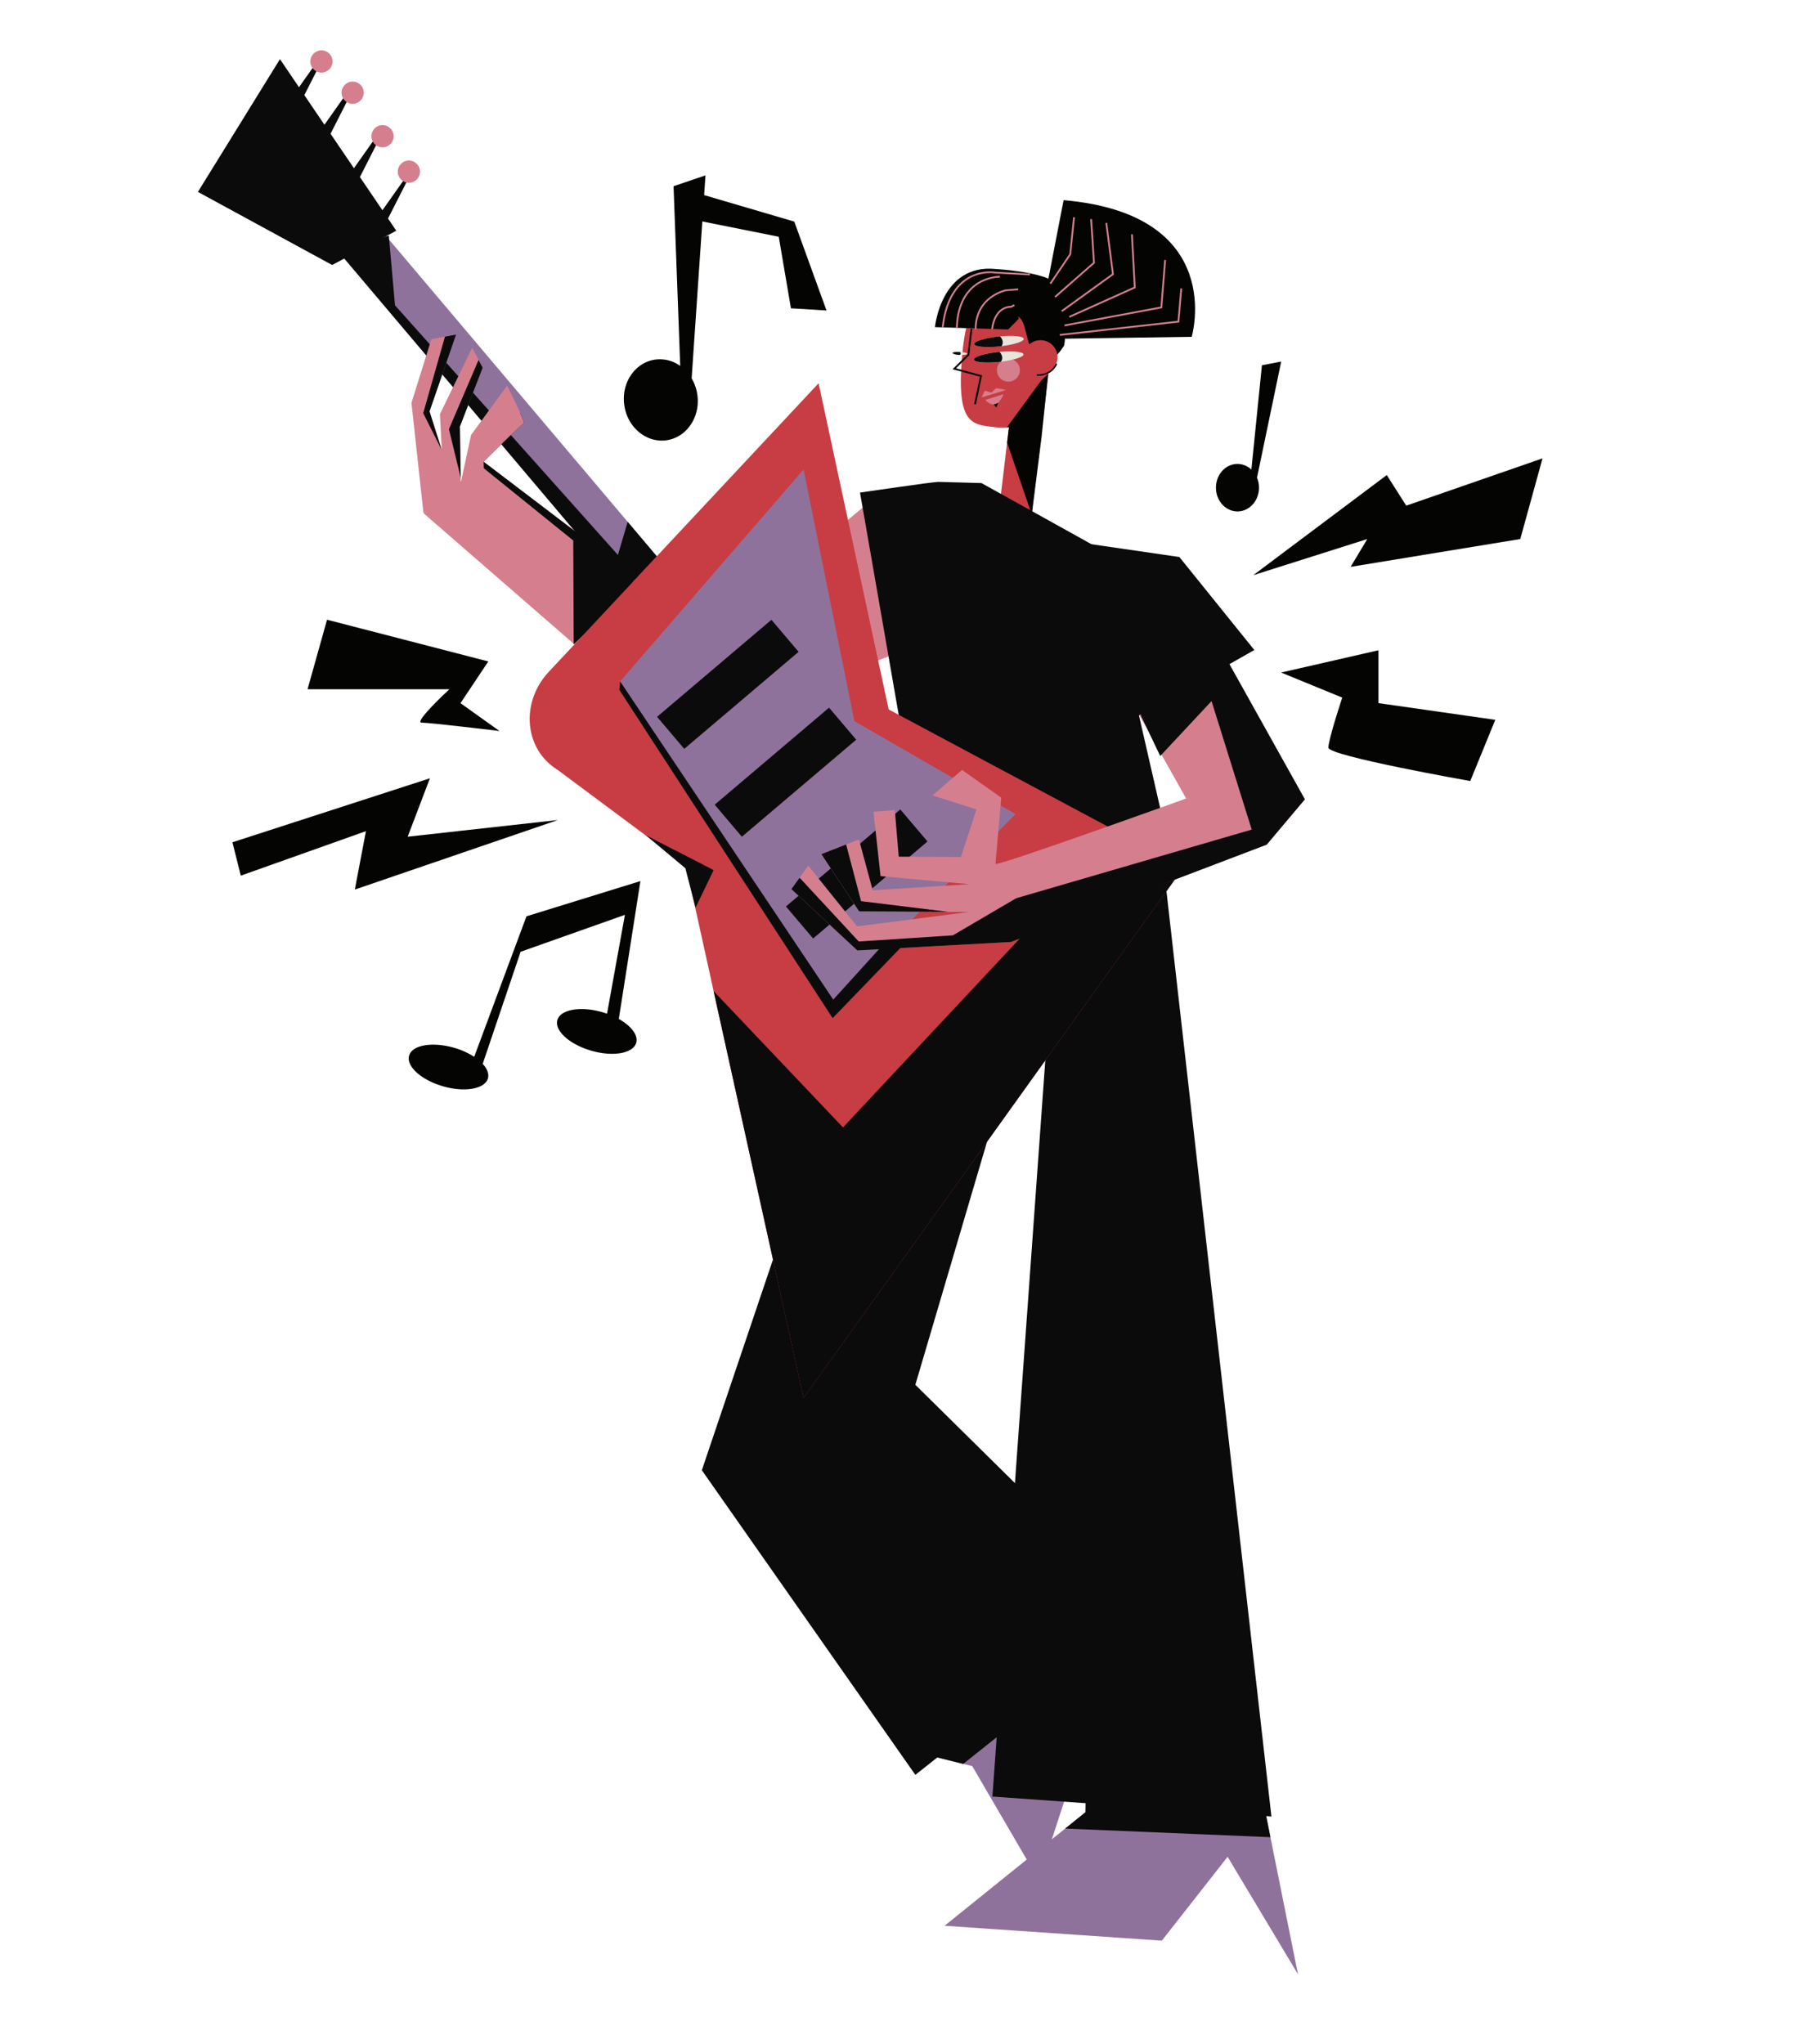 <svg id="Capa_1" data-name="Capa 1" xmlns="http://www.w3.org/2000/svg" viewBox="0 0 1383.19 1571.39"><title>Mesa de trabajo 66</title><path d="M800.2,279.07l.18-1.58c3.2-30.07-1.17-55-23.64-58-24.62-3.32-33.69,20.66-36.66,50.76-5.51,55.77,7,56,23.63,58a46.38,46.38,0,0,0,10.6.34c.48-.06,1-.13,1.43-.21l-1.42,11.9-6.13,51.11,24.69,3,.4,0,11.27-94L807,279.88Z" fill="#c73d43"/><path d="M817.76,153.86l-11.68,60.36c-9.38-4.13-26.63-6.52-40.55-7.4-42-4.27-46.69,44.67-46.69,44.67l56.28,1.79,8.26-8.27-.74-1.8c7.26,4.32,4.82,18.32,13.12,29.92,9.86,13.76,22-6.91,22-6.91.33.27.78-2.07,1.09-5.87l97.42-1.42S944,164.81,817.76,153.86Z" fill="#040403"/><polygon points="744.02 426.49 701.25 497.78 522.32 565.5 325.92 394.77 326.16 394.56 354.29 370.15 354.74 369.76 368.9 357.48 371.83 354.94 444.48 410.18 546.56 487.8 672.74 382.3 744.02 426.49" fill="#d57f8e"/><polygon points="633.35 579.44 606.13 602.46 480.49 453.88 479.33 452.51 470.52 442.09 261.65 195.08 218.92 144.55 246.14 121.54 297.05 181.74 299.24 184.34 482.6 401.16 505.09 427.77 633.35 579.44" fill="#8f729c"/><polygon points="490.22 443.55 505.09 427.77 482.6 401.16 475.09 426.61 303.71 234.73 299.24 184.34 298.95 181.03 297.05 181.74 261.65 195.08 470.52 442.09 469.57 445.3 480.43 453.94 480.49 453.88 488.49 445.38 490.48 443.84 490.22 443.55" fill="#0b0b0b"/><path d="M489.88,449.31,444.4,410.47l.08-.29-3.74-2.84h0l-68.91-52.4s28.46-28.46,30.65-29.19c.77-.26-.54-3.94-2.56-8.61l-1.11,1.18-31.18,38.14,1.27,1L372,360l68.75,55.51.35,79.76Z" fill="#0b0b0b"/><polygon points="313.83 137.52 310.22 138.72 294.03 161.62 276.72 136.1 292.44 105.18 288.17 106.6 272.12 129.31 254.15 102.82 270.35 70.96 266.07 72.39 249.45 95.89 234 73.11 247.15 47.25 242.87 48.67 229.88 67.05 215.25 45.47 152.17 147.53 255.38 203.72 304.7 177.35 298.34 167.98 313.83 137.52" fill="#0b0b0b"/><circle cx="271.15" cy="71.25" r="8.55" fill="#d57f8e"/><circle cx="294.11" cy="104.73" r="8.55" fill="#d57f8e"/><circle cx="314.38" cy="131.95" r="8.55" fill="#d57f8e"/><polygon points="997.97 1517.7 943.86 1427.38 893.29 1491.87 726.24 1480.42 818.98 1405.69 827.24 1399.04 834.62 1393.1 834.77 1382.25 834.93 1371.33 835.48 1332.97 964.31 1350.21 968.73 1372.17 970.85 1382.74 976.3 1409.89 976.79 1412.32 997.97 1517.7" fill="#8f729c"/><polygon points="791.31 1292.04 833.63 1337.27 798.61 1445.26 747.54 1357.7 740.57 1355.96 718.83 1350.53 700.84 1346.03 734.4 1264.31 870.11 1273.07 791.31 1292.04" fill="#8f729c"/><polygon points="817.76 619.36 763.04 1381.08 977.55 1396.4 887.23 600.3 817.76 619.36" fill="#0b0b0b"/><polygon points="715.05 637.06 832.92 626.77 703.78 1064.54 872.32 1230.89 703.78 1364.41 539.62 1130.21 705.97 637.72 715.05 637.06" fill="#0b0b0b"/><circle cx="775.32" cy="284.57" r="8.83" fill="#d57f8e"/><path d="M787.14,260.49c.21,2-7.36,4.44-17.17,5.63l-1.48.17c-10.52,1.1-19.23.3-19.45-1.79s8.13-4.68,18.65-5.79l1.21-.12C778.87,257.67,786.93,258.48,787.14,260.49Z" fill="#e7e5dc"/><path d="M773.28,299.87a9.64,9.64,0,0,0-1.28-.39c-2.35-.56-6.24-1.06-6.24-1.06l-3.46,3.39-5.13-1.42-2.45,5.12Z" fill="#d57f8e"/><path d="M771.54,303.06l-13.95,4.39S765.9,317.56,771.54,303.06Z" fill="#d57f8e"/><path d="M770,266.12l-1.48.17c-10.52,1.1-19.23.3-19.45-1.79s8.13-4.68,18.65-5.79l1.21-.12C769.8,259.58,772.34,262.8,770,266.12Z" fill="#0a0a0a"/><polygon points="767.39 309.77 764.13 310.98 766.12 313.32 767.39 309.77" fill="#040403"/><polyline points="746.95 252.74 744.55 272.77 733.74 283.48 754.25 289.04 749.66 310.79" fill="none" stroke="#040403" stroke-miterlimit="10" stroke-width="1.38"/><ellipse cx="738.08" cy="271.71" rx="1.14" ry="5.73" transform="translate(430.72 995.67) rotate(-87.21)" fill="#e7e5dc"/><path d="M738.14,270.57s1.06,1.32-.11,2.28c0,0-4.31,0-5.67-1.42C732.36,271.43,732.18,270.36,738.14,270.57Z" fill="#0a0a0a"/><circle cx="800.02" cy="274.58" r="13.08" fill="#c73d43"/><path d="M762.79,252.9c2.41-18.05,14.68-17.07,14.68-17.07l2.44-1.29" fill="none" stroke="#d57f8e" stroke-miterlimit="10" stroke-width="1.38"/><path d="M750.13,253.12c0-25.27,23.16-29.94,23.16-29.94l9.54-.79" fill="none" stroke="#d57f8e" stroke-miterlimit="10" stroke-width="1.38"/><path d="M768.84,212.74s-31.86-.85-33.18,39.14" fill="none" stroke="#d57f8e" stroke-miterlimit="10" stroke-width="1.38"/><path d="M724.79,251.57c5.55-48.4,40.46-42,40.46-42L791.92,211" fill="none" stroke="#d57f8e" stroke-miterlimit="10" stroke-width="1.38"/><path d="M797.21,288.24s10.55,1.27,15.15-8.59" fill="none" stroke="#040403" stroke-miterlimit="10" stroke-width="1.2"/><path d="M805.88,287.62l-1.33,12.73-3.72,35.53-7.52,59.72-.43-1.25-18.56-54.07,1.42-11.9c-.47.08-1,.15-1.43.21v-.22L776,326l21.43-29.24,3.23-4.41Z" fill="#040403"/><path d="M786.92,272.42c.21,2-7.45,4.46-17.35,5.64l-1.31.15c-10.52,1.1-19.23.31-19.45-1.78s8.13-4.68,18.65-5.8l1.07-.1C778.57,269.59,786.7,270.4,786.92,272.42Z" fill="#e7e5dc"/><path d="M769.57,278.06l-1.31.15c-10.52,1.1-19.23.31-19.45-1.78s8.13-4.68,18.65-5.8l1.07-.1C769.41,271.47,772,274.72,769.57,278.06Z" fill="#0a0a0a"/><path d="M721.29,370.44c-3.83,0-60.07,8.22-60.07,8.22L706.46,638.4l191.16,7.3L846.54,422.44l-91.93-51.08Z" fill="#0b0b0b"/><polyline points="838.92 168.45 841.11 202.02 811.2 228.28" fill="none" stroke="#d57f8e" stroke-miterlimit="10" stroke-width="1.38"/><polyline points="850.6 171.37 855.71 210.77 816.31 239.23" fill="none" stroke="#d57f8e" stroke-miterlimit="10" stroke-width="1.38"/><polyline points="870.3 180.13 872.49 220.99 822.14 243.6" fill="none" stroke="#d57f8e" stroke-miterlimit="10" stroke-width="1.38"/><polyline points="895.83 199.83 892.92 236.31 818.49 250.17" fill="none" stroke="#d57f8e" stroke-miterlimit="10" stroke-width="1.38"/><polyline points="908.24 221.72 906.05 247.25 814.85 257.47" fill="none" stroke="#d57f8e" stroke-miterlimit="10" stroke-width="1.38"/><polyline points="825.79 166.99 822.87 195.45 807.55 218.07" fill="none" stroke="#d57f8e" stroke-miterlimit="10" stroke-width="1.38"/><path d="M910.12,666.59l-5.2,7.26-1.69,2.36L617.84,1074.62,574.17,877.17l-25.5-115.24-3-13.76-18.35-83-98.63-73.36c-25.61-15.8-28.82-51.76-6.74-75.37L629.39,294.61l53.89,250.77L909,666Z" fill="#c73d43"/><polygon points="617.84 360.89 476.81 523.84 638.8 770.64 780.79 625.8 656.91 554.33 617.84 360.89" fill="#8f729c"/><rect x="546.26" y="577.5" width="115.3" height="32.3" transform="translate(-240.65 531.61) rotate(-40.31)" fill="#0b0b0b"/><rect x="601.05" y="655.73" width="115.3" height="32.3" transform="translate(-278.25 585.64) rotate(-40.31)" fill="#0b0b0b"/><rect x="501.95" y="509.94" width="115.3" height="32.3" transform="translate(-207.46 486.91) rotate(-40.31)" fill="#0b0b0b"/><path d="M1003.27,614.48l-29.36,34.83-70.68,26.9-125.9,47.91-32.7,1.8-26.18,1.44-59.28,3.27L608.48,683.5l6-8.32,7-9.72,13.52,16.85,24,29.85,73.33-9.43,5.42-.7,7.64-1L728.94,701l-68.38-.36-12.47-18.9-16.56-25.1,19-7.44,9.89-3.87L670,680.72l1,3.71,74.4-4.73-17.54-1.59L677,673.5l-5.39-49.44L688,622.75,691,658.56l47.87.28,11.93-36.61-33.83-10.78,22.73-19.57,30.1,21.3-4.42,51c3.51,1.24,146.6-50.33,146.6-50.33L839.83,485.45l5-60.46,57.66,9.07,42.51,76.13Z" fill="#d57f8e"/><polygon points="870.3 552.96 964.42 499.7 906.78 428.2 833.46 417.54 821.41 485.11 870.3 552.96" fill="#0b0b0b"/><circle cx="247.15" cy="47.25" r="8.55" fill="#d57f8e"/><path d="M610.69,170.34,541.4,150l1-15.18-24.53,8.33L523,281.3a26.75,26.75,0,0,0-19.21-4.87c-15.52,2.15-26.19,17.78-23.82,34.91s16.88,29.27,32.4,27.12,26.18-17.78,23.81-34.9a33.9,33.9,0,0,0-4.4-12.68L540,170.23,598.75,182l9.37,55,27.36,1.69Z" fill="#040403"/><path d="M475.78,783.32l16.62-106-87.63,27.09-40.18,108a57.59,57.59,0,0,0-15.45-6.93c-16.74-4.85-32.23-2.15-34.6,6s9.29,18.73,26,23.57,32.22,2.15,34.59-6c1-3.51-.56-7.47-4-11.22l29.15-86.16,80.19-28.39-13.75,76c-1.16-.41-2.35-.8-3.57-1.15-16.74-4.85-32.23-2.15-34.6,6s9.29,18.73,26,23.57,32.22,2.15,34.59-6C490.89,795.79,485.3,788.66,475.78,783.32Z" fill="#040403"/><path d="M985.08,277.94l-14.83,2.85L962.14,361a15.63,15.63,0,0,0-10.7-4.35c-9.14,0-16.54,8.17-16.54,18.25s7.4,18.25,16.54,18.25S968,385,968,374.88a19.89,19.89,0,0,0-1.53-7.65Z" fill="#040403"/><polygon points="178.71 647.49 330.55 598.3 313.45 643.21 428.93 630.38 272.81 683.84 281.37 638.93 185.13 673.15 178.71 647.49" fill="#040403"/><path d="M236.46,529.86H345.52s-27.8,25.66-21.38,25.66S384,561.94,384,561.94l-29.94-21.39,21.39-32.07-124-32.08Z" fill="#040403"/><polygon points="963.58 442.18 1066.24 365.19 1081.21 388.71 1186 352.36 1168.89 414.38 1038.44 435.76 1051.27 414.38 963.58 442.18" fill="#040403"/><path d="M985,517l74.85-17.11v40.63l89.82,12.84-19.24,47.05s-109.07-19.25-109.07-25.67S1032,536.28,1032,536.28Z" fill="#040403"/><polygon points="950.03 519.11 950.03 519.11 949.71 518.54 945.05 510.19 945.04 510.19 943.58 507.57 876.38 544.59 877.33 550.3 883.32 562.85 892.06 581.19 893.03 580.15 931.5 538.95 962.4 637.74 781.33 690.49 732.64 719.04 660.26 723.76 614.99 674.93 614.44 675.18 608.48 683.5 659.17 730.63 718.45 727.36 744.63 725.92 744.63 725.92 777.33 724.12 973.91 649.31 1003.27 614.48 950.03 519.11" fill="#0b0b0b"/><polygon points="662.04 692.75 728.94 700.97 660.56 700.61 631.53 656.61 650.55 649.17 662.04 692.75" fill="#0b0b0b"/><polygon points="476.81 523.84 476.22 530.34 640.18 782.69 692.93 728.04 678.2 727.09 640.65 768.44 476.81 523.84" fill="#0b0b0b"/><polygon points="903.23 676.21 617.84 1074.62 574.17 877.17 548.67 761.93 648.14 866.69 789.29 715.92 903.23 676.21" fill="#0b0b0b"/><polygon points="354.78 369.59 354.8 369.51 354.79 369.64 354.78 369.59" fill="#0b0b0b"/><polygon points="976.79 1412.32 818.98 1405.69 827.24 1399.04 834.62 1393.1 834.77 1382.25 970.85 1382.74 976.3 1409.89 976.79 1412.32" fill="#0b0b0b"/><path d="M784.3,1321.15,740.57,1356l-21.74-5.43a8.85,8.85,0,0,0-2.61-1.22L775,1294.06Z" fill="#0b0b0b"/><polygon points="496.65 642.14 548.69 668.87 534.79 697.74 526.95 667.45 496.65 642.14" fill="#0b0b0b"/><path d="M402.48,325.75c-2.19.73-30.65,29.19-30.65,29.19L372,360l3.08,76.45-48.95-41.91-.59-.5-9.19-84.36,15.32-48.88,10.21-2,8.76-1.69-20.42,59.1,9.48,29.91-1.46-27.72,24.81-51.08,4.87,9.31,3.15,6-17.51,45.23.66,39.46,0,2.75,0,1.57.42-2,0-.17,0-.08,7.55-35,27.72-37.94s6.13,12,9.85,20.57C401.94,321.81,403.25,325.49,402.48,325.75Z" fill="#d57f8e"/><polygon points="330.25 316.27 339.73 346.18 325.39 317.6 341.96 259.33 341.91 258.86 350.67 257.17 330.25 316.27" fill="#0b0b0b"/><polygon points="353.59 327.94 354.25 367.4 345.17 329.9 367.95 276.69 371.1 282.71 353.59 327.94" fill="#0b0b0b"/></svg>